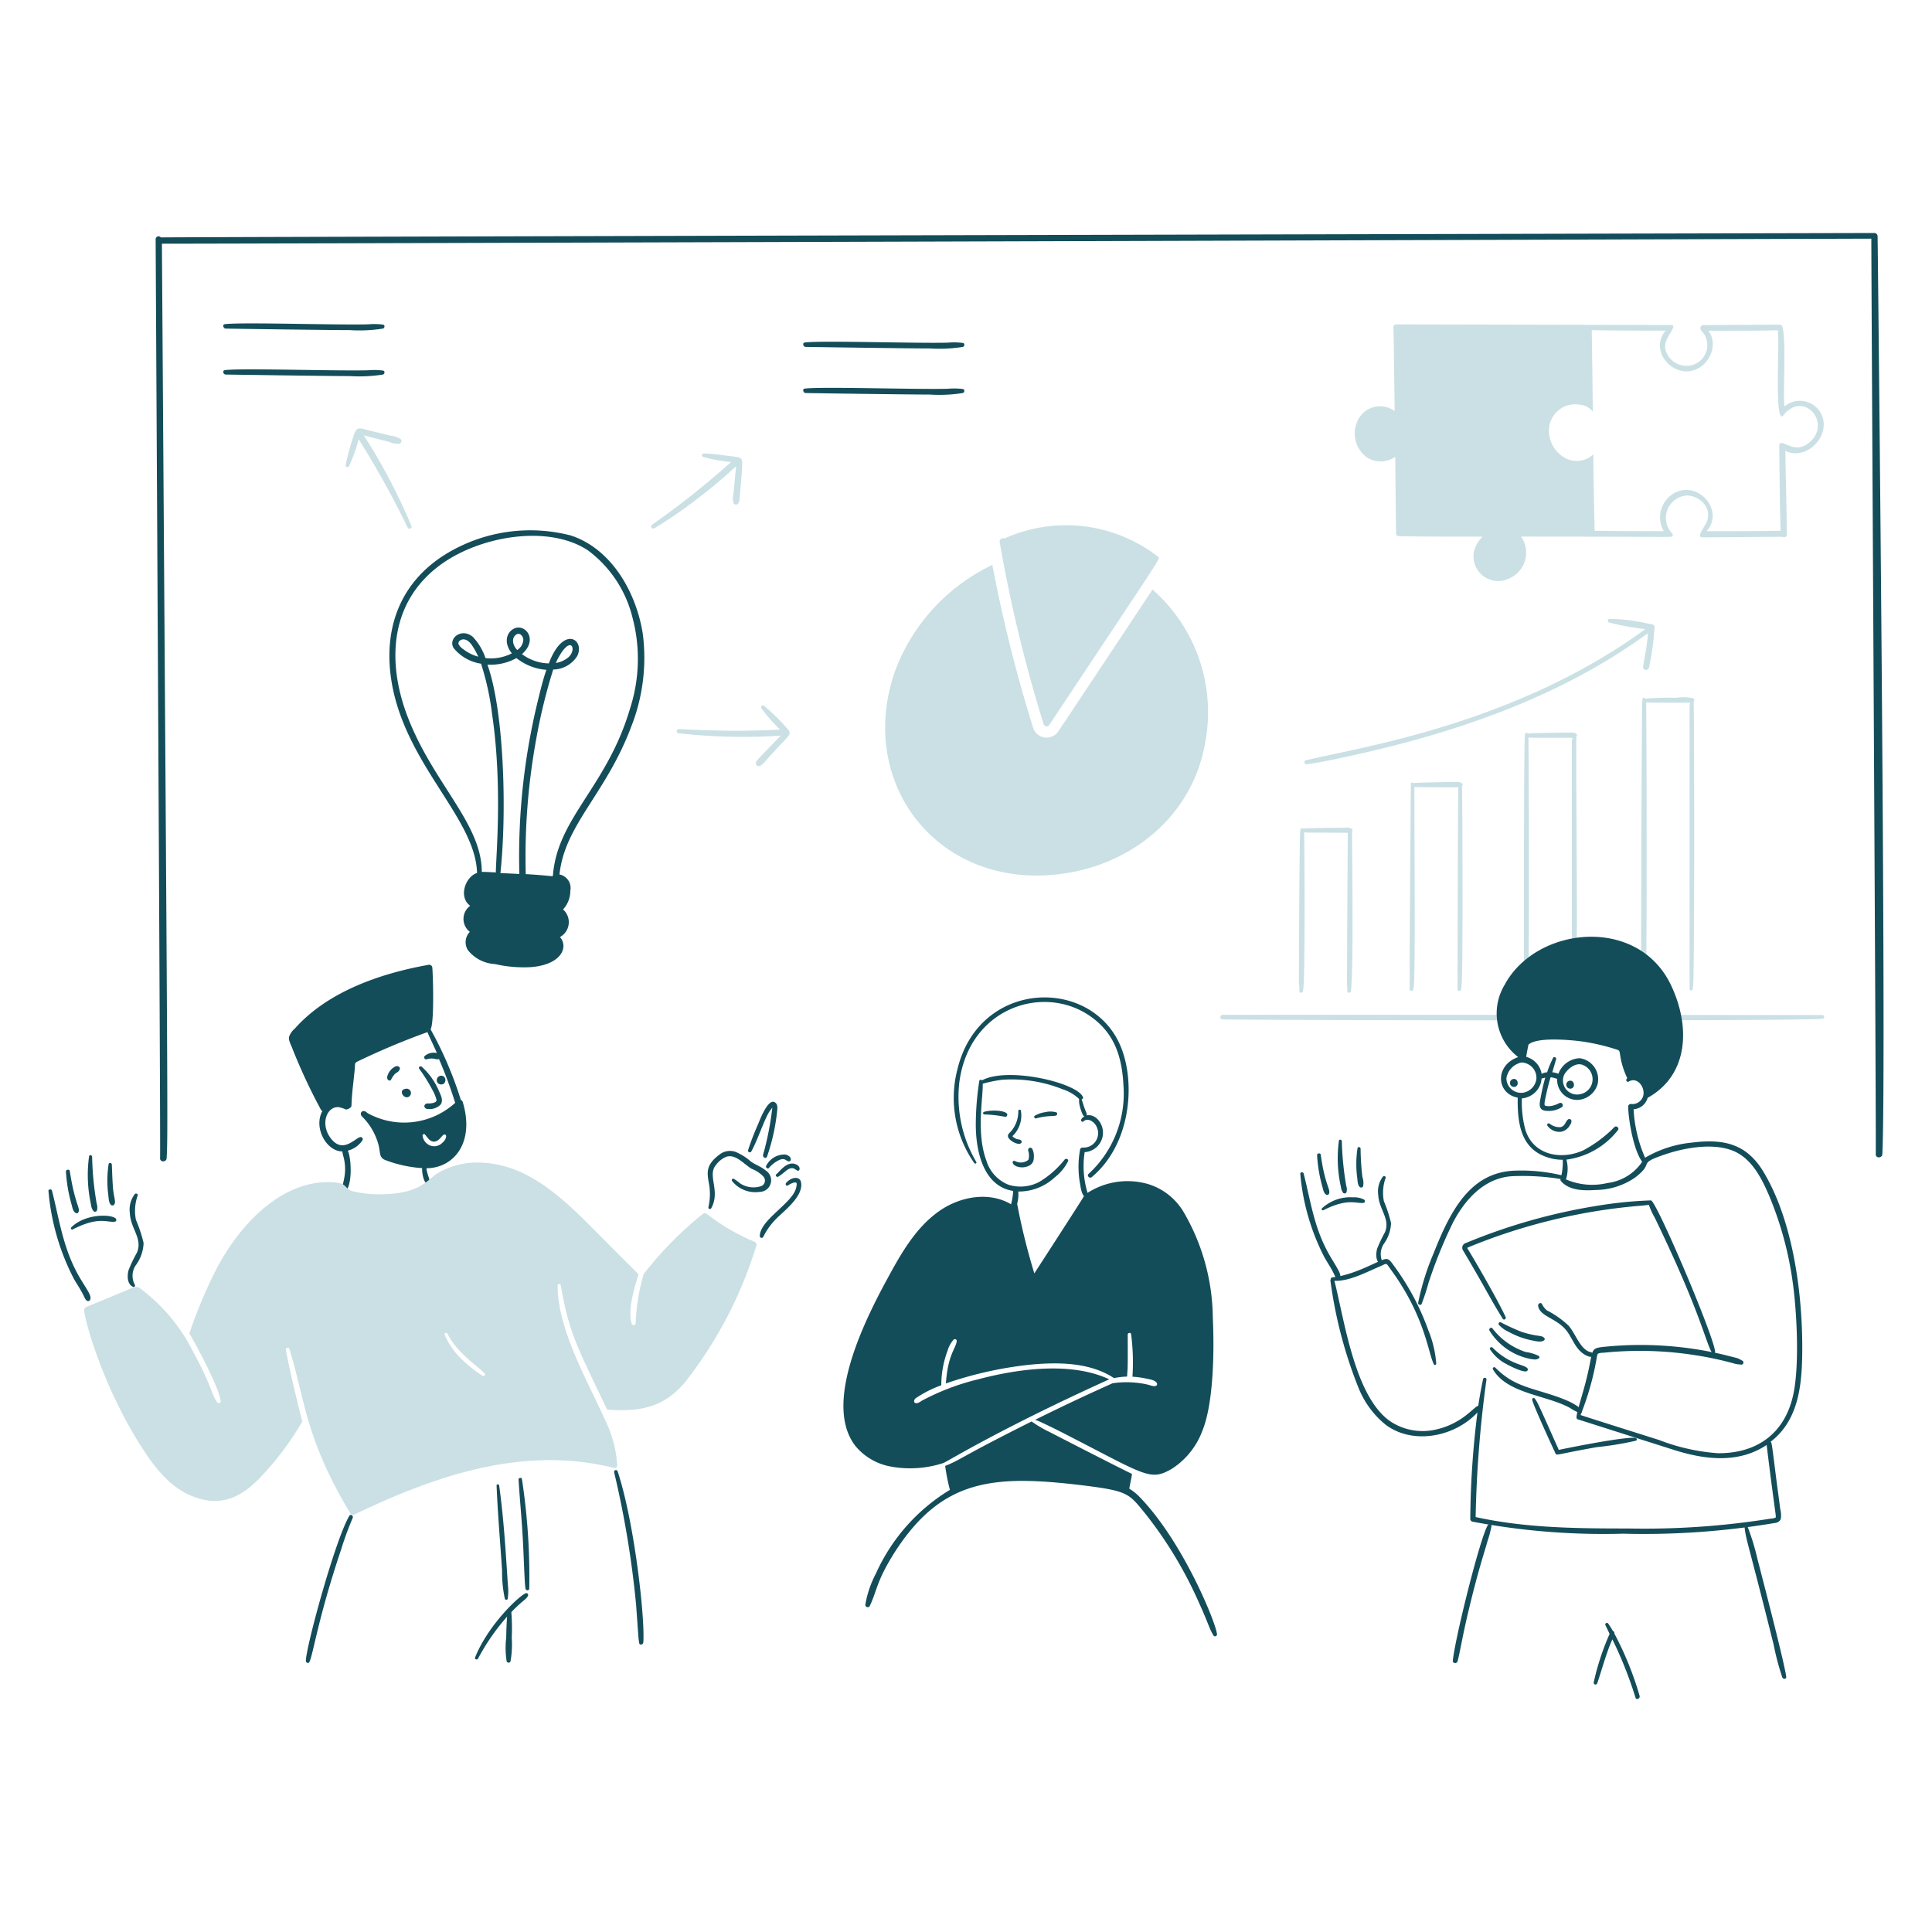 <svg xmlns="http://www.w3.org/2000/svg" width="400" height="400" viewBox="0 0 200 200"><path fill="#cae0e4" d="M188.582 105.077c4.31 0-62.163-.042-61.957-.016-.3-.063-.427.395-.127.458.51.093 61.449.21 62.131-.063.348 0 .216-.445-.047-.379ZM134.511 102.6c-.014.239.38.247.38-.079.244-.733.141-16.016.111-16.358.578.054.607.017 4.52.047 0 0-.095 14.984-.079 15.521 0 .285.047.585.031.869-.015.237.348.222.364 0 0 .078.032-.153.032-.237.255-2.555.094-13.93.094-16.3a.17.17 0 0 0 0-.237.886.886 0 0 0-.663-.143c-.1 0-4.009.036-4.426.095-.109-.087-.269-.023-.269.19-.1.6-.145 15.673-.142 15.774a4.8 4.8 0 0 1 .047.858ZM145.939 102.406c-.016.237.348.221.363 0 0 .031 0-.016.016-.063 0-.032 0-.064.016-.079.206-.82.079-15.139.079-20.8.564.05 4.653.032 4.552.032-.038.263-.086 21.014-.079 20.911-.016.237.348.221.364 0 0 .031 0-.032.015-.063a.2.2 0 0 1 .016-.095c.2-.8.1-20.66.063-20.9l.016-.016a.172.172 0 0 0 0-.237.965.965 0 0 0-.664-.142c-.1 0-3.935.039-4.394.11a.141.141 0 0 0-.253.048c0 .104-.172 22.218-.11 21.294ZM157.761 102.406c-.016.237.348.237.364 0a7.408 7.408 0 0 0 .079-1.138c.126-2.767.045-24.69.016-24.926.417.037.318.032 4.552.032 0 .187-.048.24-.048.379v25.653a.166.166 0 1 0 .332 0 25.937 25.937 0 0 0 .158-3.24c.09-5.756-.118-22.95-.016-22.95a.17.17 0 0 0 0-.237c-.293-.2.013-.16-4.425-.079a4.122 4.122 0 0 0-.616.047.147.147 0 0 0-.269.016c0 .082-.06.09-.032.174-.122.614-.101 26.371-.095 26.269ZM169.963 102.3v.079c-.016.237.348.237.364 0v-.095a.287.287 0 0 1 .015-.111c.2-1.181.1-29.132.064-29.461.566.05 4.653.032 4.552.032a1.347 1.347 0 0 1-.056.284v29.335a.17.17 0 1 0 .34 0v-.095a.342.342 0 0 1 .016-.126c.179-1.075.131-29.245.063-29.446V72.6c.063 0 .125-.161.032-.253a.331.331 0 0 0-.095-.064 4.616 4.616 0 0 0-1.723-.047 29.437 29.437 0 0 0-3.224.095c-.032-.127-.253-.127-.269 0 0 .058-.056.14-.031.19-.068.407-.151 28.5-.111 29.666.063.045.063.076.063.113ZM170.659 64.567a19.266 19.266 0 0 0-4.031-.5.193.193 0 0 0-.047.379 27.727 27.727 0 0 0 3.746.679 57.575 57.575 0 0 1-5.674 3.652c-11.977 6.806-24.574 8.759-29.462 9.925-.284.064-.158.459.111.411 1.264-.174 2.529-.442 3.777-.711C149.156 76.256 159.206 73 167.8 67.46a59.805 59.805 0 0 0 2.8-1.913c-.027.192 0 .24-.158 1.391-.094.711-.268 1.407-.347 2.118-.032.348.5.395.6.079a25.058 25.058 0 0 0 .522-3.493c.083-.942.198-.98-.558-1.075Z"/><path fill="#144d5a" d="M194.367 24.421a.348.348 0 0 0-.395-.3c-.1 0-177.22.407-177.322.458a.3.3 0 0 0-.537.19c0 1.229.527 94.449.458 95.133-.016.427.648.427.68 0 .131-2.463.133-2.659-.49-94.675 2.069.03 176.768-.521 176.958-.521 0 4.76.522 94.148.458 94.785-.015.427.648.427.68 0 .463-8.703-.477-94.941-.49-95.07Z"/><path fill="#144d5a" d="M47.9 114.07a.314.314 0 0 0-.192-.2 38.657 38.657 0 0 0-3.134-7.313c.377-.635.271-5.2.181-6.377a.325.325 0 0 0-.4-.3c-5.012.893-10.445 2.782-13.83 6.591a2.008 2.008 0 0 0-.6.853c-.079.379.19.806.316 1.155a58.938 58.938 0 0 0 3 6.432.176.176 0 0 0 .14.084c-.962 1.722.4 4.2 2.057 4.2.031.316.158.632.205.933.3 1.654-.334 2.584-.19 3.113a.187.187 0 0 0 .269.111c.766-.535.679-3.4.284-4.236a2.606 2.606 0 0 0 1.518-1.075.224.224 0 0 0-.237-.331c-.573.147-1.868 1.808-3.114.031-1.022-1.449-.316-3.2.853-3.13a2.636 2.636 0 0 1 .759.238c.1.033.594-.135.6-.4.032-1.3.236-2.594.348-3.888.034-.4-.063-.505.284-.679a75.191 75.191 0 0 1 7.23-3.036c.259.627.868 1.849.973 2.167a1.416 1.416 0 0 0-1.248.3.209.209 0 0 0 .2.348 1.615 1.615 0 0 1 .964-.016c.094.019.231.039.3-.031a45.134 45.134 0 0 1 1.684 4.552 7.837 7.837 0 0 1-9.08 1.059c-.51-.509-.888.029-.569.347a6.441 6.441 0 0 1 1.738 3.051c.177.748.033 1.243.727 1.485a13.1 13.1 0 0 0 3.766.816c-.036.381.116 1.371.454 1.588.111.062.3.015.316-.127.049-.29-.241-.762-.331-1.448 2.859-.02 5.03-2.676 3.759-6.867Zm-2.149 4.268a1.17 1.17 0 0 1-1.28.221 1.252 1.252 0 0 1-.728-1.011c0-.127.159-.191.222-.127.284.285.49.766.964.759s.744-.518.933-.664c.355-.28.538.294-.114.822Z"/><path fill="#144d5a" d="M44.752 112.806a4.328 4.328 0 0 1 .443 1.075c0 .309-.656.369-.965.347-.154 0-.359.177-.284.364a.306.306 0 0 0 .269.2 1.6 1.6 0 0 0 1.391-.442c.316-.427.031-.965-.159-1.391a7.066 7.066 0 0 0-1.786-2.529c-.142-.111-.379.031-.268.2a18.228 18.228 0 0 1 1.359 2.176ZM40.485 111.763a2.307 2.307 0 0 1 .412-.6c.168-.154.267-.132.422-.349.242-.34-.119-.494-.342-.435a1.577 1.577 0 0 0-.888 1.063c-.075.379.287.537.396.321ZM14.089 130.935a4.123 4.123 0 0 0 .775-2.261 14.106 14.106 0 0 0-.79-2.386 4.733 4.733 0 0 1 .189-2.561c.016-.158-.205-.221-.3-.126a2.641 2.641 0 0 0-.522 1.976c.071 1.622 1.363 2.647.727 4.109a14.281 14.281 0 0 0-.853 1.786c-.158.553-.174 1.438.442 1.739a.152.152 0 0 0 .206-.206 1.93 1.93 0 0 1 .126-2.07ZM11.213 123.727c.045.317.031.759.268 1a.237.237 0 0 0 .38-.095c.147-.356-.134-.785-.19-2.023-.047-.68-.063-1.375-.095-2.055-.015-.189-.3-.237-.332-.047a11.542 11.542 0 0 0-.031 3.22ZM9.427 124.723a1.169 1.169 0 0 0 .253.648.214.214 0 0 0 .363-.095 1.194 1.194 0 0 0-.031-.664 31.564 31.564 0 0 1-.475-4.868c-.015-.174-.284-.237-.316-.047a14.175 14.175 0 0 0 .206 5.026ZM7.4 124.66c.095.316.142.79.49.932a.182.182 0 0 0 .221-.094c.245-.441-.355-.785-.885-4.268-.032-.221-.411-.174-.4.048a15.727 15.727 0 0 0 .574 3.382ZM8.4 132.5c-1.835-3-2.2-6.016-3.018-9.246-.048-.2-.4-.158-.364.048a24.2 24.2 0 0 0 2.624 9.072c.221.4.49.79.711 1.185.47.806.429.972.68 1.107a.215.215 0 0 0 .3-.127c.159-.375-.216-.866-.933-2.039ZM7.372 127.062a.132.132 0 0 0 .158.206c2.748-1.406 3.58-.668 4.378-.806.174-.032.158-.253.048-.348-.586-.446-3.183-.452-4.584.948ZM143.252 128.769a3.926 3.926 0 0 0 .748-2.149 13.212 13.212 0 0 0-.743-2.276 4.628 4.628 0 0 1 .19-2.434c.015-.158-.19-.206-.285-.111a2.532 2.532 0 0 0-.49 1.881c.069 1.529 1.278 2.5.695 3.888a15.046 15.046 0 0 0-.805 1.691c-.143.522-.174 1.375.41 1.66a.14.14 0 0 0 .19-.19 1.91 1.91 0 0 1 .09-1.96ZM140.5 121.925c.037.3.031.728.253.949a.222.222 0 0 0 .363-.095 1.874 1.874 0 0 0-.079-.933 25.925 25.925 0 0 1-.189-2.939c-.016-.174-.285-.238-.317-.048a10.715 10.715 0 0 0-.031 3.066ZM138.811 122.874a1.228 1.228 0 0 0 .237.616.212.212 0 0 0 .347-.094 1.087 1.087 0 0 0-.031-.633 31.545 31.545 0 0 1-.459-4.631c-.015-.158-.268-.221-.3-.047a13.492 13.492 0 0 0 .206 4.789ZM136.882 122.811c.087.3.143.758.459.885a.191.191 0 0 0 .221-.095c.244-.44-.4-.856-.838-4.062-.031-.222-.395-.158-.379.047a14.937 14.937 0 0 0 .537 3.225ZM137.831 130.271c-1.752-2.9-2.055-5.5-2.877-8.788-.047-.19-.379-.158-.348.047a23.214 23.214 0 0 0 2.5 8.63c.221.379.458.759.679 1.138.453.776.388.939.648 1.059a.2.2 0 0 0 .285-.11c.119-.302-.056-.602-.887-1.976ZM140.075 123.949a4.311 4.311 0 0 0-3.224 1.137c-.111.111.031.254.158.19 2.546-1.3 3.479-.635 4.157-.758.173-.032.158-.237.047-.332a2.16 2.16 0 0 0-1.138-.237ZM79.24 121.151c-.459-.395-1.044-.569-1.518-.917a5.778 5.778 0 0 0-1.6-1 1.751 1.751 0 0 0-1.6.254c-1.6 1.185-1.3 2-1.091 3.271a6.055 6.055 0 0 1-.095 2.2.158.158 0 0 0 .285.127c1-1.8-.421-3.368.474-4.457a2.518 2.518 0 0 1 1.106-.886c1-.3 1.865.838 2.64 1.265a3.284 3.284 0 0 1 1.169.774.617.617 0 0 1-.2 1 2.514 2.514 0 0 1-2.2-.284 5.769 5.769 0 0 0-.632-.459c-.143-.079-.269.063-.206.206a3.088 3.088 0 0 0 2.877 1.138 1.2 1.2 0 0 0 .591-2.232ZM77.77 119.207c.69-1.237 1.312-3.249 1.881-4.141.094-.142.2-.269.3-.411a31.056 31.056 0 0 1-.964 4.916c-.032.221.284.426.411.173a20.9 20.9 0 0 0 1.059-4.8c.031-.269.047-.617-.19-.791-.661-.557-1.469 1.412-1.786 2.213a27.7 27.7 0 0 0-1.043 2.7.183.183 0 0 0 .332.141ZM79.319 120.677c-.1.172.142.379.284.221a3.321 3.321 0 0 1 .98-.774c.657-.329.762.047 1.043.095.3.074.431-.5-.3-.7a2.118 2.118 0 0 0-2.007 1.158ZM80.362 121.562c-.142.111.047.332.189.253.447-.26.766-.61 1.075-.79.507-.254.671.053.933.158s.388-.472-.237-.68c-.9-.303-1.611.785-1.96 1.059ZM82.922 122.384c-.132-.673-1.036-.536-1.549.079-.11.126.032.363.19.253.142-.095.727-.443.885-.253.063.079 0 .379-.031.474-.319 1.595-3.762 3.333-3.762 5.026a.19.19 0 0 0 .348.095 7.05 7.05 0 0 1 1.327-1.865c.821-.844 2.88-2.35 2.592-3.809Z"/><path fill="#cae0e4" d="M78.07 128.532a21.244 21.244 0 0 1-4.931-2.892.359.359 0 0 0-.411.047 37.2 37.2 0 0 0-6.1 6.212 20.845 20.845 0 0 0-.822 5.073.211.211 0 0 1-.411.064c-.419-1.375.195-3.5.711-5.121-.379-.38-2.639-2.624-3.366-3.367-3.695-3.7-7.637-8.1-13.135-8.2a8.107 8.107 0 0 0-4.21 1.045c-1.054.609-1.626 1.875-4.717 2.171a12.457 12.457 0 0 1-4.175-.245c-1.13-.4-.278-.948-2.751-.948-4.908.131-9 4.526-11.316 8.93a49.406 49.406 0 0 0-2.834 6.739c.71 1.175 3.108 5.651 3.245 7.012.015.221-.269.253-.38.095-.577-.828-.546-1.662-2.45-5.169a18.465 18.465 0 0 0-5.184-6.353c-.542-.453-.665-.513-1.438-.174-.187.083-4.326 1.792-4.426 1.833a.356.356 0 0 0-.253.332c-.041.629 1.747 7.742 6.149 14.509 1.343 2.055 3 4.094 5.421 4.9 2.634.9 4.605.015 6.559-1.976a31.054 31.054 0 0 0 4.442-5.879c-.465-1.858-1.361-5.533-1.691-7.429a.188.188 0 0 1 .363-.095c1.627 5.227 1.61 9.19 6.291 16.991a.352.352 0 0 0 .474.127c8.58-4.119 17.581-7.119 26.838-4.805a.264.264 0 0 0 .331-.253 12.044 12.044 0 0 0-1.153-4.489c-1.761-3.982-5.068-9.609-5.011-14.146 0-.174.285-.221.316-.047.863 5.062 1.806 6.583 4.805 12.9 3.474.237 5.876-.22 8.109-2.892a43.55 43.55 0 0 0 7.349-14.114c.062-.149-.064-.324-.238-.386Zm-28.118 13.893a13.8 13.8 0 0 1-2.308-1.865 7.692 7.692 0 0 1-1.612-2.386c-.063-.158.206-.269.285-.127.958 1.99 3.138 3.374 3.84 4.109a.17.17 0 0 1-.205.269Z"/><path fill="#144d5a" d="M116.035 108.38c-2.97-7.311-14.729-7.058-16.944 2.4a11.729 11.729 0 0 0 1.771 9.626c.094.111.284.016.2-.126a13.252 13.252 0 0 1-1.754-8.219c.977-7.575 8.327-10.088 13.15-7.129 2.781 1.724 3.68 4.235 3.84 7.413a11.289 11.289 0 0 1-3.6 9.168c-.237.2.111.537.332.331 4.003-3.354 4.558-9.644 3.005-13.464Z"/><path fill="#144d5a" d="M108.211 115.129a3.015 3.015 0 0 0-1.075.364c-.158.079-.047.316.111.284 1.255-.342 1.88-.183 2.1-.316a.186.186 0 0 0 .032-.3 2.2 2.2 0 0 0-1.168-.032ZM101.873 115.1a.136.136 0 0 0 .032.268 12.275 12.275 0 0 1 2.181.253.253.253 0 0 0 .19-.221c0-.441-1.61-.547-2.403-.3ZM105.682 114.971c-.031-.158-.268-.111-.268.032a3.148 3.148 0 0 1-.759 2.118c-.127.142-.316.268-.316.474 0 .447 1.123 1.041 1.375.727a.193.193 0 0 0 0-.253c-.095-.126-.332-.111-.474-.158-.112-.045-.427-.227-.427-.3a2.95 2.95 0 0 0 .869-2.64ZM105.192 120.724a1.626 1.626 0 0 0 1.3-.031.855.855 0 0 0 .522-.791 1.676 1.676 0 0 0-.158-.98c-.187-.234-.446-.078-.421.191a1.506 1.506 0 0 1 .085.536 1.136 1.136 0 0 1-.064.419 1.251 1.251 0 0 1-1.386.119c-.276-.109-.401.291.122.537ZM36.154 156.935c-1.47 2.487-4.525 13.721-4.489 15.015 0 .189.285.284.364.095.4-.8.881-4.489 3.287-11.649a34.456 34.456 0 0 1 1.186-3.24c.126-.256-.208-.456-.348-.221ZM63.94 152.32a.188.188 0 0 0-.364.094 100.011 100.011 0 0 1 2.276 13.751c.252 3.436.223 3.361.317 3.92.047.268.41.174.426-.063.192-2.371-.886-12.322-2.655-17.702ZM54.441 164.932c-.573.15-3.881 3.2-5.263 6.654-.064.174.205.285.3.127a22.4 22.4 0 0 1 3.019-4.362c-.063.726-.079 1.469-.095 2.2a8.742 8.742 0 0 0 .047 2.419.208.208 0 0 0 .4 0 10.017 10.017 0 0 0 .127-2.419 21.309 21.309 0 0 0-.043-2.661c.1-.095.122-.136.217-.231 1.037-1.037 1.307-1.083 1.485-1.423.106-.177-.02-.349-.194-.304ZM54.03 153.11c-.032-.19-.348-.143-.348.047.111 1.9.3 3.778.411 5.674.118 1.769.211 5.4.316 5.659a.2.2 0 0 0 .38 0 67.171 67.171 0 0 0-.759-11.38ZM51.975 162.593a13.127 13.127 0 0 0 .285 2.908.156.156 0 0 0 .3 0 5.374 5.374 0 0 0 .016-1.422c-.256-3.958-.442-6.942-.9-10.29-.016-.174-.285-.174-.269 0 .119 2.968.384 5.944.568 8.804ZM118.011 155.006a5.486 5.486 0 0 0-1.107-.9c.063-.458.276-1.249.269-1.533-.7-.312-8.017-4.064-8.551-4.346a12.2 12.2 0 0 1-1.83-1.077c-7.566 3.784-7.227 3.913-8.949 4.6a21.117 21.117 0 0 0 .49 2.481 19.45 19.45 0 0 0-7.666 8.677 10.675 10.675 0 0 0-1.091 3.225.248.248 0 0 0 .459.126c.757-1.6.669-2.463 2.4-5.279 5.018-8.028 10.493-8.346 19.978-7.176 4.432.56 4.483.847 6.2 2.956a42.149 42.149 0 0 1 5.39 8.9c1.057 2.291 1.175 2.941 1.612 3.636a.2.2 0 0 0 .363-.158c-.137-1.222-3.518-9.527-7.967-14.132Z"/><path fill="#144d5a" d="M125.55 136.419a22.064 22.064 0 0 0-2.987-10.89 6.478 6.478 0 0 0-3.715-2.956 7.661 7.661 0 0 0-6.264.911 9.492 9.492 0 0 1-.3-4.214 2.023 2.023 0 0 0 1.881-2.276c-.129-.9-.839-1.685-1.66-1.533 0-.328-.122-.306-.442-1.375l-.095-.284a.168.168 0 0 0 .142-.222c-.547-1.485-7.8-3.2-10.463-1.738a.149.149 0 0 0-.269.047 29.771 29.771 0 0 0-.363 4.331c-.036 3.056.839 6.606 3.872 7.065a6.949 6.949 0 0 1-.224 1.38c-2.337-1.377-5.377-.775-7.505.754-2.45 1.754-3.951 4.473-5.358 7.064-2.562 4.712-6.532 13-3.24 17.213a6.162 6.162 0 0 0 3.54 2.1 11.108 11.108 0 0 0 5.582-.352c.754-.37 6.123-3.661 17.147-8.657-3.943-1.852-9.437-1.1-13.64.016a24.465 24.465 0 0 0-5.786 2.212c-.714.532-.95.075-.638-.25a11.885 11.885 0 0 1 2.677-1.362 10.249 10.249 0 0 1 .665-3.619 2.805 2.805 0 0 1 .616-1.106.191.191 0 0 1 .316.173c-.125.81-.909 1.37-1.122 4.363a39.409 39.409 0 0 1 8.582-1.929c2.99-.3 6.318-.275 8.819 1.375a8.329 8.329 0 0 1 1.36-.158c0-.1.041-.655.047-.758.036-.589.016-3.372.016-3.588 0-.19.316-.253.348-.048a22.312 22.312 0 0 1 .142 4.41 8.872 8.872 0 0 1 1.407.19c.363.079.923.139 1.122.474a.2.2 0 0 1-.11.285c-.285.095-.544-.086-1.107-.191a9.866 9.866 0 0 0-3.383-.078c-1.935.881-3.979 1.791-8 3.777.7.233 3.343 1.594 3.588 1.723 7.955 4.094 8.353 4.633 10.589 3.335a7.981 7.981 0 0 0 3.114-3.872c1.219-2.946 1.249-8.569 1.099-11.742Zm-18.477-4.6a67.029 67.029 0 0 1-1.778-7.2 3.835 3.835 0 0 0 .119-1.273 5.446 5.446 0 0 0 3.809-1.5 4.653 4.653 0 0 0 1.343-1.644c.079-.206-.2-.3-.332-.19a9.786 9.786 0 0 1-2.623 2.324 4.166 4.166 0 0 1-3.193.315 3.888 3.888 0 0 1-2.308-2.512c-1.078-2.85-.318-6.632-.379-7.951a13.57 13.57 0 0 1 2.007-.411 14.175 14.175 0 0 1 6.259.981 4.459 4.459 0 0 1 1.707 1 4.231 4.231 0 0 0 .016.458 4.7 4.7 0 0 0 .379 1.2.514.514 0 0 0 .158.157.71.71 0 0 0-.331.317.16.16 0 0 0 .252.189c.444-.459 1.461.128 1.5 1.2a1.5 1.5 0 0 1-1.612 1.517.256.256 0 0 0-.253.189 9.852 9.852 0 0 0 0 3.6c.04.242.148 1.022.405 1.23-.278.495-5.078 7.904-5.145 8.004ZM162.345 115.872c-.289.183-.282.671-.774.806a1.585 1.585 0 0 1-1.139-.348.16.16 0 0 0-.252.19 1.513 1.513 0 0 0 1.47.632 1.357 1.357 0 0 0 .885-.7.65.65 0 0 0 .142-.411.22.22 0 0 0-.332-.169ZM164.953 140.118a.887.887 0 0 0-.4-.174c-1-.334-1.448-1.887-2.182-2.719a9.62 9.62 0 0 0-2.244-1.58 1.9 1.9 0 0 1-.49-.633c-.126-.252-.442-.063-.411.174.171 1.081 1.816 1.24 2.861 2.466.711.848.92 1.947 1.976 2.592.237.127.616.316.869.158a.2.2 0 0 0 .021-.284ZM156.149 137.857a8.284 8.284 0 0 0 2.434.9c.348.064.933.237 1.249 0a.165.165 0 0 0 .032-.252c-.326-.326-.576-.083-2.308-.617a22.869 22.869 0 0 1-2.213-1.011.171.171 0 0 0-.19.252 2.878 2.878 0 0 0 .996.728ZM158.567 140.7c.416.051.46.054.727-.079.111-.048.079-.19 0-.254a4.378 4.378 0 0 0-1.359-.41 7.156 7.156 0 0 1-3.445-2.45c-.143-.174-.4.047-.3.237a6.411 6.411 0 0 0 4.377 2.956ZM155.912 141.192c.352.2 1.738.9 2.118.759a.2.2 0 0 0 .111-.269c-.277-.461-1.8-.343-3.636-2.181a.16.16 0 0 0-.252.19 4.4 4.4 0 0 0 1.659 1.501ZM160.148 144.243c-2.366-.728-3.713-1.027-5.358-2.671a.153.153 0 0 0-.237.189c1.454 2.51 5.519 2.649 7.966 3.983a4.9 4.9 0 0 0 1.027.538.172.172 0 0 0 .19-.253c-.436-.8-2.714-1.516-3.588-1.786Z"/><path fill="#144d5a" d="M170.912 124.265a42.576 42.576 0 0 0-5.643.569 60.048 60.048 0 0 0-13.514 3.84.512.512 0 0 0-.268.822c2.354 3.973 2.758 4.913 4.077 7.018.111.19.38.031.3-.174-.931-2.011-3.511-6.387-3.73-6.733-.276-.482-.3-.4-.127-.49a59.839 59.839 0 0 1 17.434-4.268c.426-.031.837-.063 1.248-.126a7.993 7.993 0 0 0 .617 1.344c4.777 9.872 5.239 12.848 5.911 13.956.079.142.364.095.332-.095-.157-1.728-6.079-15.601-6.637-15.663ZM169.284 148.842c-1.255-.1-6.69.991-7.919 1.249-2.168-4.855-2.211-4.966-2.5-5.327-.095-.126-.285.016-.253.143.128.639 2.371 5.463 2.418 5.563.123.244.115.072 4.283-.664a32.534 32.534 0 0 0 4.031-.664c.161-.042.114-.286-.06-.3Z"/><path fill="#144d5a" d="M182.75 121.641c-1.744-3.123-4.058-3.794-7.539-3.367a11.854 11.854 0 0 0-4.912 1.573 14.257 14.257 0 0 1-1.189-5.018 1.622 1.622 0 0 0 1.454-1.183c4.245-2.356 4.463-7.377 2.4-11.7-3.472-7.213-13.993-6.029-17.212.016a5.712 5.712 0 0 0 1.411 7.47c-2.434.823-2.294 3.782-.051 4.195-.039 2.612.322 5.087 2.734 6.054a5.064 5.064 0 0 0 1.928.378 6.206 6.206 0 0 1-.137 1.6 18.032 18.032 0 0 0-4.7-.478c-4.746.1-6.8 4.19-8.535 8.566a26.318 26.318 0 0 0-1.6 5.137c0 .189.285.285.364.095a20.462 20.462 0 0 0 .711-2.166 48.268 48.268 0 0 1 2.529-6.243c1.248-2.387 3.208-4.583 6.037-4.805a24.555 24.555 0 0 1 5.106.285.244.244 0 0 0 .031.206c.869 1.01 2.387 1.01 3.62.931a7.277 7.277 0 0 0 4.03-1.263c2.189-1.643.089-1.385 3.132-2.419 2.243-.764 5.388-1.269 7.442-.19 1.643.888 2.543 2.641 3.287 4.347a35.72 35.72 0 0 1 2.482 9.025c.441 3.065.75 8.962 0 11.965-.961 3.91-3.877 5.819-7.745 5.784a20.927 20.927 0 0 1-6.1-1.375c-2.2-.695-7.6-2.4-8.109-2.576a28.883 28.883 0 0 0 1.692-6.038c.031-.141.031-.284.189-.348a1.606 1.606 0 0 1 .474-.062 36.927 36.927 0 0 1 9.626.269 35.553 35.553 0 0 1 4.062.884c.19.048.395.048.6.079a.222.222 0 0 0 .111-.411c-.649-.324-.021-.135-2.118-.664a37.3 37.3 0 0 0-12.17-.774c-1.772.19-.933.238-2.2 4.615-.773 2.684-.808 2.816-.506 2.908 2.292.728 9.12 2.908 10.242 3.257 3.1.936 6.443 1.262 9.262-.617.97 7.965 1.057 7.446.869 7.539a1.192 1.192 0 0 1-.411.079 82.617 82.617 0 0 1-14.762 1.027c-5.375 0-10.668-.046-15.821-1.184a120.48 120.48 0 0 1 1.122-14.241c.016-.205-.3-.238-.348-.048-.2.917-.363 1.849-.506 2.782-.375 0-1.551 1.771-4.251 2.418a6.079 6.079 0 0 1-4.71-.727c-3.8-2.428-4.874-10.522-5.927-14.635 1.559.045 3.2-.851 4.694-1.487.127-.062.252-.113.379-.174.405-.191.309-.112.917.7 3.449 4.822 3.712 8.488 4.315 9.61.067.124.223.047.237-.063a11.347 11.347 0 0 0-.822-3.478 25.947 25.947 0 0 0-3.272-6.274c-1.053-1.438-.721-1.331-2.8-.411-3.388 1.561-4.1.994-4.015 1.407a.144.144 0 0 0-.047.141 46.019 46.019 0 0 0 2.892 11.065 9.4 9.4 0 0 0 2.877 3.9c2.834 2.062 7.1 1.212 9.451-1.311a93.252 93.252 0 0 0-.742 11.032.306.306 0 0 0 .205.268 72.8 72.8 0 0 0 15.616 1.249 81.491 81.491 0 0 0 15.695-1.106.717.717 0 0 0 .632-.427 2.515 2.515 0 0 0-.063-1.027c-.095-.759-.19-1.518-.3-2.261-.617-4.87-.565-4.6-.712-4.678 2.747-2.111 3.23-5.435 3.288-8.915.103-5.999-.863-13.575-3.813-18.712Zm-26.808-10.013a1.985 1.985 0 0 1 1.551-1.636 1.58 1.58 0 0 1 1.549 1.739 1.664 1.664 0 0 1-1.312 1.375 1.52 1.52 0 0 1-1.788-1.478Zm10.465 10.835a6.819 6.819 0 0 1-4.3-.374 3.576 3.576 0 0 0 .049-2.044 8.143 8.143 0 0 0 5.342-3.067c.147-.186-.145-.509-.379-.3a13.152 13.152 0 0 1-3.209 2.4c-2.311 1.055-5.2.493-6-2.118a10.717 10.717 0 0 1-.364-3.256 2.248 2.248 0 0 0 1.976-1.645 3.6 3.6 0 0 0 .063-.41l.379-.094a21.341 21.341 0 0 0-.458 1.975c-.095.5-.332 1.3.379 1.438a2.542 2.542 0 0 0 1.786-.347.249.249 0 0 0-.253-.428 2.955 2.955 0 0 1-.711.27 1.5 1.5 0 0 1-.743 0c-.135-.075-.106-.252.174-1.518q.166-.711.379-1.423a2.08 2.08 0 0 1 .68.174 2.072 2.072 0 0 0 2.166 2.165 2.264 2.264 0 0 0 2.023-1.643 2.2 2.2 0 0 0-1.85-2.671 2.458 2.458 0 0 0-2.212 1.612 2.171 2.171 0 0 0-.633-.158c.142-.458.269-.9.4-1.36.047-.173-.225-.3-.317-.126a10.882 10.882 0 0 0-.616 1.486 1.674 1.674 0 0 0-.569.158 2.2 2.2 0 0 0-1.6-1.755c.068-.422.2-1.113.238-1.261.872-.823 4.378-.484 5.515-.335a21.4 21.4 0 0 1 3.508.806c.324.1.391.1.443.458a8.427 8.427 0 0 0 .76 2.535c-.226.222-.024.464.157.358.727-.443 1.423.253 1.517.98a1.153 1.153 0 0 1-1.233 1.344.278.278 0 0 0-.347.268c.037 1.5.579 4.539 1.448 5.71a5.052 5.052 0 0 1-3.588 2.196Zm-4.521-11.112c.146-.423 1.152-1.522 2.04-1.074a1.579 1.579 0 0 1-.38 3 1.458 1.458 0 0 1-1.66-1.926Z"/><path fill="#144d5a" d="M154.015 157.883c-.846 1.44-3.426 11.882-3.619 14.035-.032.285.411.332.49.063.233-.828.5-2.608 1.2-5.5 1.017-4.213 1.577-5.756 1.913-6.986a10.393 10.393 0 0 0 .4-1.533c.027-.19-.29-.238-.384-.079ZM167.118 169.105v-.079a.172.172 0 0 0-.142-.174 12.7 12.7 0 0 0-.49-.775.167.167 0 0 0-.285.174c.143.3.285.6.427.886a26.218 26.218 0 0 0-1.644 5.01.188.188 0 0 0 .364.095c.339-.934.948-3.2 1.565-4.537a41.9 41.9 0 0 1 2.4 6.054c.111.269.459.063.427-.174a33.517 33.517 0 0 0-2.622-6.48ZM181.944 161.439a24.6 24.6 0 0 0-1.028-3.382c-.063-.158-.347-.079-.316.079.179 1.431.334 1.414 3 12.091a28 28 0 0 0 .9 3.414c.079.205.427.205.411-.047-.131-1.26-2.649-10.931-2.967-12.155ZM66.548 65.658c-.677-4.393-3.284-8.867-7.46-10.226a16.744 16.744 0 0 0-12.376 1.6c-5.516 3.082-7.307 8.505-5.99 14.51 1.791 8.06 8.513 13.359 8.661 18.824-1.224.408-1.947 2.5-.711 3.4a1.686 1.686 0 0 0-.032 2.7 1.532 1.532 0 0 0-.189 1.912 3.852 3.852 0 0 0 2.8 1.423 13.249 13.249 0 0 0 3.7.316c3.2-.247 3.919-2.1 3.018-3.114a1.758 1.758 0 0 0 .317-2.861 2.819 2.819 0 0 0 .754-1.942 1.423 1.423 0 0 0-1.122-1.675c.539-5.15 4.8-8.319 7.413-15.268a19.43 19.43 0 0 0 1.217-9.599ZM53.54 67.286c-.437-.437-.64-1.2-.127-1.581.38-.268.727.127.759.49a1.312 1.312 0 0 1-.632 1.091Zm-.253.932c.063-.032.111-.063.174-.094a5.638 5.638 0 0 0 3.1 1.217c-.332.964-.585 1.975-.822 2.955a67.92 67.92 0 0 0-1.976 18.177l-1.96-.095c.676-6.279.388-16.728-1.343-21.575a5.536 5.536 0 0 0 2.827-.585Zm11.933 5.137c-2.392 8.112-7.532 11.3-7.982 17.291-.015.016-.047.048-.047.064a53.337 53.337 0 0 0-2.766-.222A67.779 67.779 0 0 1 55.5 76.564a57.353 57.353 0 0 1 1.77-7.255 2.972 2.972 0 0 0 2.5-1.423c.794-1.7-1.458-3.2-2.955.791a4.814 4.814 0 0 1-2.782-.964c1.729-1.519.322-3.195-.822-2.64-.77.374-1.11 1.463-.221 2.561a4.778 4.778 0 0 1-2.735.49 5.914 5.914 0 0 0-1.312-2.2c-1.18-.977-2.574.172-1.991 1.153a4.537 4.537 0 0 0 2.845 1.628 27.715 27.715 0 0 1 1.138 5.185c1.113 7.479.395 14.885.395 16.421-.893-.04-1.29-.065-1.454-.047 0-5.053-5.11-9.23-7.729-16.2-2.172-5.793-1.63-11.713 3.224-15.426 4.065-3.127 11.37-4.42 15.521-1.644a12.345 12.345 0 0 1 4.584 6.939 16.728 16.728 0 0 1-.256 9.422Zm-7.681-4.726a7.03 7.03 0 0 1 .616-1.122c1.087-1.569 1.5-.187.7.522a2.646 2.646 0 0 1-1.316.6Zm-8.03-.648a4.463 4.463 0 0 1-1.548-.774 1.408 1.408 0 0 1-.49-.522c-.122-.394.677-.928 1.375.095a7.428 7.428 0 0 1 .663 1.201ZM23.351 34.015c.105.011 11.56.168 12.85.158a15.6 15.6 0 0 0 3.446-.158c.19-.063.221-.379 0-.411a6.937 6.937 0 0 0-1.517-.031c-3.125.094-13.106-.239-14.842-.016-.288.016-.188.432.063.458ZM23.351 38.773c.059 0 11.23.17 12.85.158a15.6 15.6 0 0 0 3.446-.158c.19-.063.221-.38 0-.411a6.937 6.937 0 0 0-1.517-.032c-3.125.095-13.106-.238-14.842-.016-.288.032-.188.44.063.459ZM83.381 35.912c.055 0 11.227.17 12.85.158a15.589 15.589 0 0 0 3.445-.158c.19-.063.221-.379 0-.411a7 7 0 0 0-1.517-.032c-3.125.095-13.106-.238-14.842-.015-.284.031-.173.44.064.458ZM83.381 40.685c.1.011 11.426.169 12.85.158a15.589 15.589 0 0 0 3.445-.158c.19-.063.221-.379 0-.411a6.936 6.936 0 0 0-1.517-.031c-3.125.094-13.106-.239-14.842-.016-.284.016-.174.432.064.458Z"/><path fill="#cae0e4" d="M42.6 54.468a60.108 60.108 0 0 0-4.947-9.405c.585.158 2.4.617 2.719.712a1.954 1.954 0 0 0 .98.158.285.285 0 0 0 .126-.475 2.271 2.271 0 0 0-1.027-.347c-.364-.095-1.786-.443-2.134-.522-.859-.2-1.349-.537-1.628.3a22.924 22.924 0 0 0-.9 3.225.188.188 0 0 0 .364.1 17.752 17.752 0 0 0 .98-2.735 92.976 92.976 0 0 1 5.073 9.152c.112.216.488.059.394-.163ZM76.821 47.734c-.083-.458-.506-.419-1.77-.584a19.753 19.753 0 0 0-2.2-.206.186.186 0 0 0-.047.364 16.472 16.472 0 0 0 2.876.521 85.447 85.447 0 0 1-8.171 6.481c-.221.158-.032.521.221.379a44.909 44.909 0 0 0 4.57-3.145c2.238-1.7 3.8-3.2 3.9-3.272-.063.616-.237 2.513-.269 2.845a1.878 1.878 0 0 0 .016.98.289.289 0 0 0 .49 0 .972.972 0 0 0 .126-.522c.095-1.075.327-3.554.258-3.841ZM81.484 75.41a20.927 20.927 0 0 0-2.384-2.339.19.19 0 0 0-.268.268 15.637 15.637 0 0 0 1.912 2.166c-.589.1-4.052.158-5.01.142a126.409 126.409 0 0 1-5.469-.174c-.237-.016-.3.395-.063.427a59.5 59.5 0 0 0 10.621.253c-2.584 2.679-2.512 2.567-2.56 2.8a.283.283 0 0 0 .347.348c.355-.1.386-.311 2.324-2.371a6.488 6.488 0 0 0 .7-.774c.229-.272.056-.526-.15-.746ZM119.876 57.629a15.52 15.52 0 0 0-15.9-1.881.348.348 0 0 0-.49.363 149.352 149.352 0 0 0 4.552 18.856.327.327 0 0 0 .585.079c11.944-18.012 11.503-17.167 11.253-17.417ZM188.693 43.246a2.479 2.479 0 0 0-3.967-1.17c-.156-.892.165-6.314-.154-8-.09-.472-.139-.475-.684-.468-.593.009-7.606.042-7.634.048-.215.036-.372.411-.016.7a2.139 2.139 0 0 1-.617 3.256 2.248 2.248 0 0 1-3.192-1.343c-.253-.9.411-1.565.774-2.324a.208.208 0 0 0-.189-.3l-28.482-.063a.283.283 0 0 0-.284.284c.031 1.217.11 7.018.126 8.693a2.547 2.547 0 0 0-3.936 1.249 3.055 3.055 0 0 0 .981 3.477 2.61 2.61 0 0 0 3.018 0c0 .379.079 7.934.079 7.934a.284.284 0 0 0 .206.269c.336.078 8.857.064 8.756.063a3.349 3.349 0 0 0-.885 1.5 2.555 2.555 0 0 0 3.635 2.829 2.9 2.9 0 0 0 1.233-4.331c16.477 0 15.412.1 15.648-.047.173-.126-.048-.3-.127-.411a2.327 2.327 0 0 1 1.581-3.793 2.371 2.371 0 0 1 1.8.806 1.828 1.828 0 0 1 .143 2.244c-.253.481-.833 1.223-.316 1.28 0 0 7.987-.056 8.234-.063.538.111.538-.095.538-.189 0-2.909-.111-5.8-.143-8.709 1.993 1.033 4.503-1.235 3.874-3.421Zm-1.533 2.671c-1.562 1.164-2.814-.7-2.972.174.032 2.955.048 5.895.142 8.851-2.56.047-5.105.047-7.665.047 1.833-2.07-.7-5.089-3.1-4.062a2.866 2.866 0 0 0-1.328 4.062c-2.386-.016-4.773 0-7.16-.047-.063-2.64-.11-5.279-.142-7.9a2.529 2.529 0 0 1-2.924.364 3.239 3.239 0 0 1-1.66-2.672 2.716 2.716 0 0 1 3.161-2.845 1.917 1.917 0 0 1 1.376.728c-.032-2.814-.064-5.627-.111-8.441 2.545.048 5.089.048 7.65.048-1.77 2.07.774 5.026 3.145 4.014 1.47-.6 2.323-2.687 1.265-4 2.4-.016 4.805.015 7.191-.048.238.919-.379 9.641.538 8.867 2.134-2.83 5.265.867 2.594 2.86Z"/><path fill="#cae0e4" d="M119.307 61.027c-.052.1-9.8 14.768-9.737 14.667a1.463 1.463 0 0 1-2.623-.363 150.145 150.145 0 0 1-4.22-16.849A19.82 19.82 0 0 0 92.674 69.42c-4.065 11.47 4.207 22.466 16.723 21.1 7.639-.819 14.061-6.023 15.362-13.64a16.9 16.9 0 0 0-5.452-15.853Z"/><path fill="#144d5a" d="M41.961 112.719c-.706.107-.246 1.019.288.848a.448.448 0 0 0-.288-.848ZM45.525 111.383a.463.463 0 0 0-.214.72.5.5 0 0 0 .627.085.509.509 0 0 0 .137-.566.425.425 0 0 0-.55-.239ZM156.566 111.724a.413.413 0 1 0 .315.764c.414-.133.251-.971-.315-.764ZM162.4 111.9a.414.414 0 1 0 .308.769c.419-.169.234-.956-.308-.769Z"/></svg>